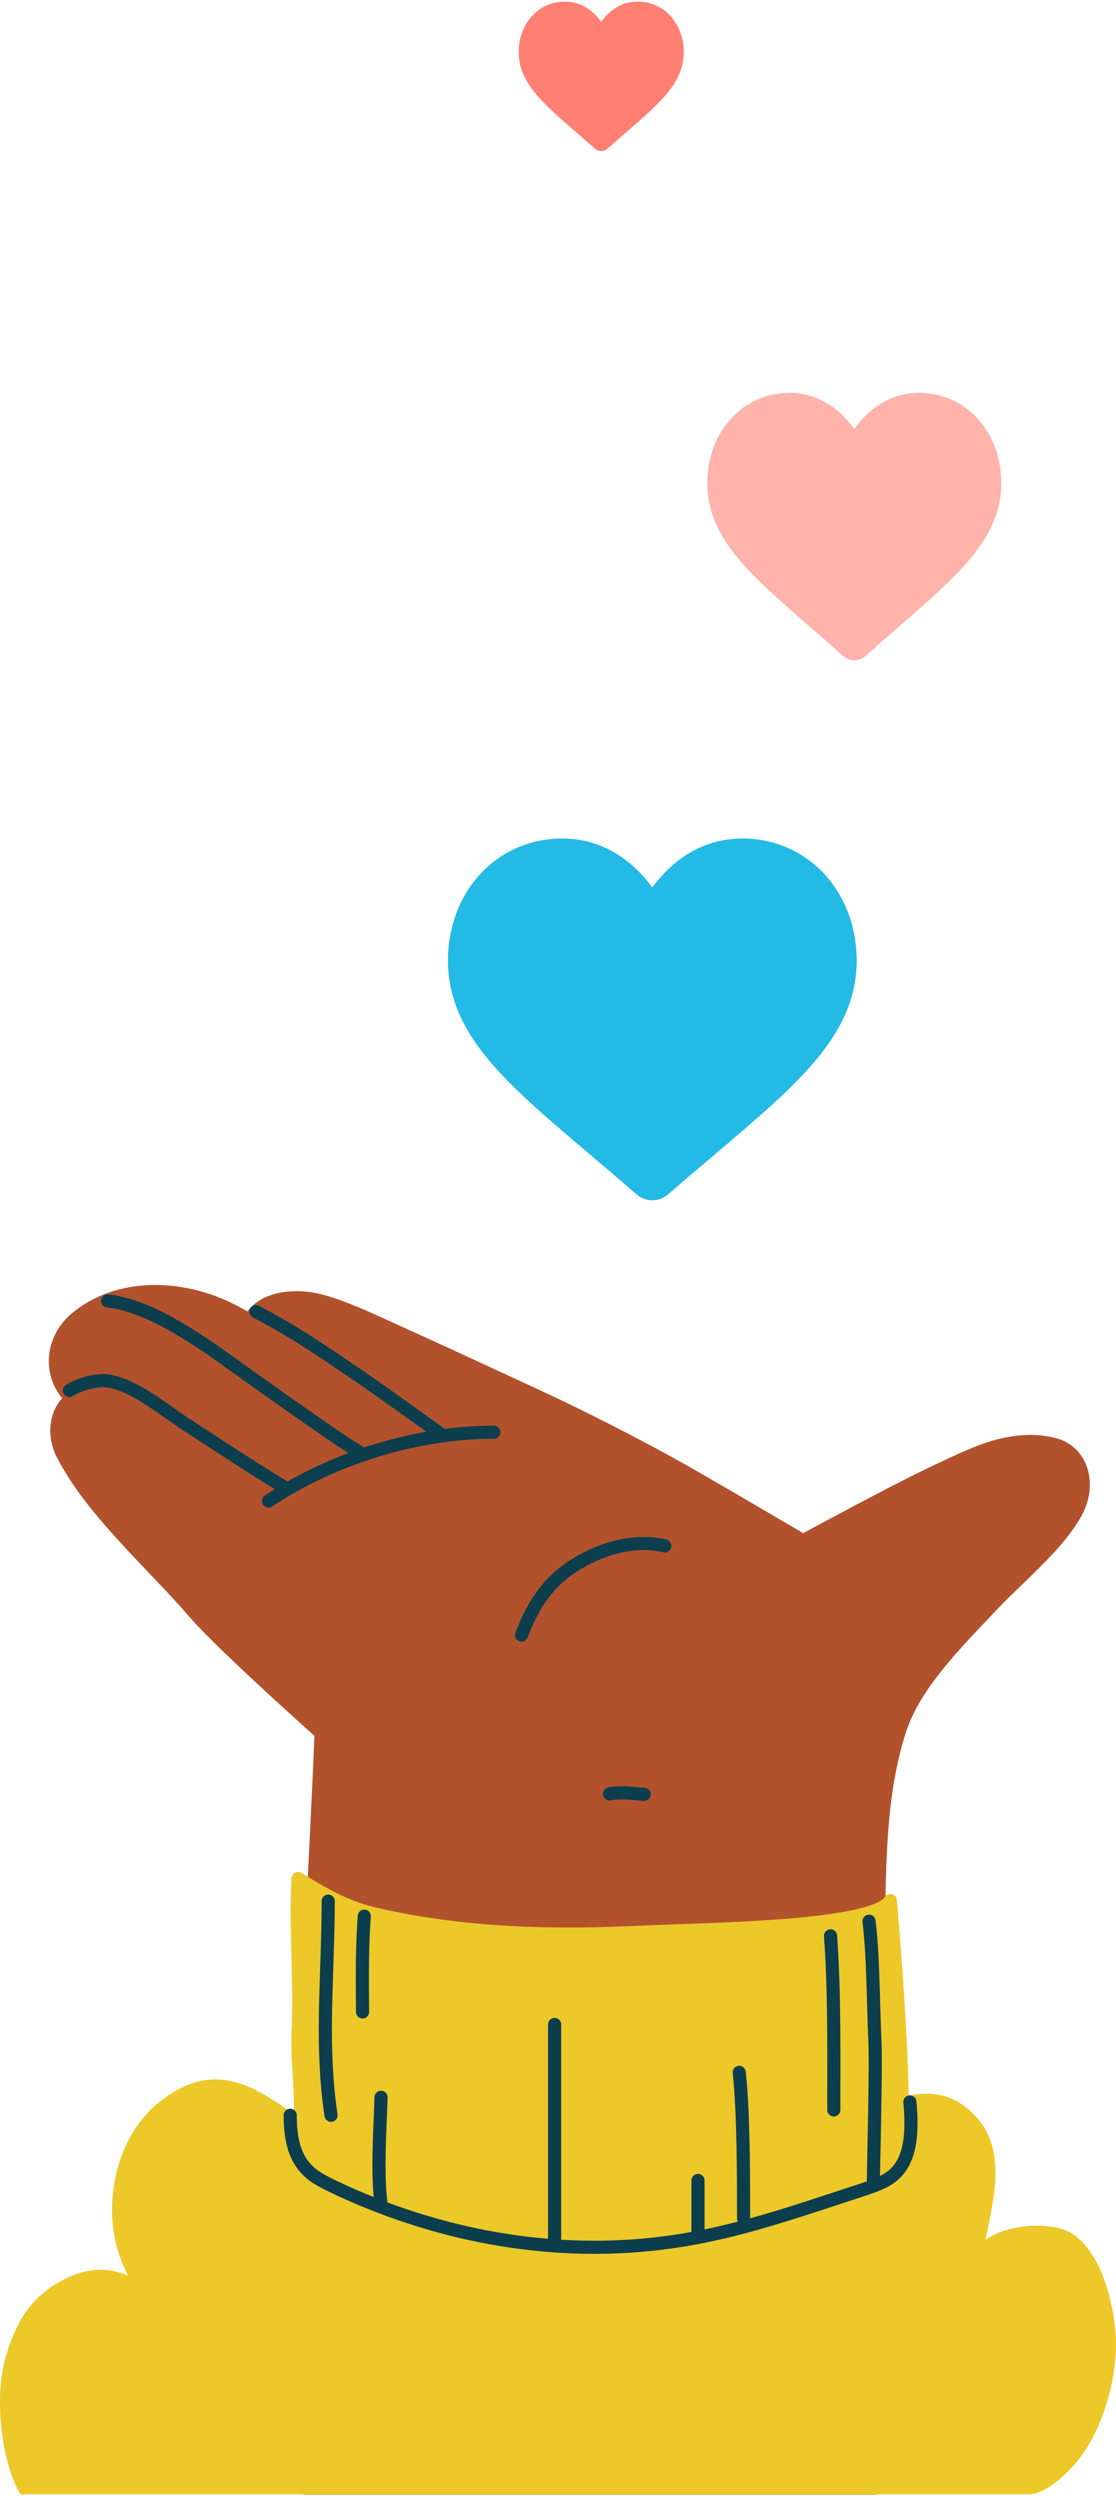 <?xml version="1.0" encoding="utf-8"?>
<svg xmlns="http://www.w3.org/2000/svg" width="155" height="347" viewBox="0 0 155 347" fill="none">
<path d="M9.919 182.35C15.89 177.313 25.041 177.21 32.666 181.113C33.216 181.396 33.783 181.697 34.388 182.027C36.379 179.258 40.902 178.661 44.836 179.703C46.412 180.122 48.295 180.82 50.584 181.798C51.217 182.069 51.879 182.36 52.597 182.683C53.55 183.111 56.681 184.552 57.236 184.801C59.818 185.96 62.437 187.16 66.2 188.903C66.562 189.071 66.942 189.247 67.377 189.449C72.771 191.949 72.974 192.043 74.963 192.955C80.738 195.604 88.949 199.792 94.718 203.023C96.332 203.93 99.046 205.497 102.556 207.541L102.694 207.622C104.738 208.813 106.918 210.089 109.093 211.365C109.855 211.812 110.561 212.226 111.194 212.599C111.332 212.679 111.434 212.74 111.548 212.807C112.469 212.314 114.301 211.332 114.912 211.005C116.487 210.162 117.799 209.463 119.066 208.792C119.463 208.583 119.849 208.379 120.229 208.179C123.785 206.308 126.708 204.817 129.126 203.658C135.103 200.788 137.538 199.814 140.742 199.345C142.775 199.047 144.712 199.122 146.623 199.61C151.102 200.753 152.751 206.073 150.08 210.633C148.495 213.337 146.506 215.552 142.538 219.388C142.509 219.415 141.358 220.526 141.03 220.845C140.462 221.395 140 221.849 139.566 222.284C139.146 222.706 138.762 223.1 138.402 223.479C138.04 223.863 135.999 226.009 135.411 226.636C129.83 232.573 126.946 236.581 125.593 241.172C123.453 248.442 122.935 255.782 122.935 269.722C122.935 273.491 122.842 282.511 122.683 295.194C122.664 296.684 122.644 298.212 122.624 299.773C122.556 305.023 122.484 333.226 122.411 338.473C122.386 340.309 122.362 341.995 122.341 343.494C122.333 344.018 122.327 344.482 122.321 344.88C122.316 345.283 122.316 345.283 122.314 345.368C122.307 345.866 121.901 346.267 121.402 346.267H42.344C41.835 346.267 41.425 345.85 41.432 345.341C41.437 344.987 41.437 344.987 41.46 343.394C41.482 341.846 41.507 340.12 41.534 338.262C41.61 332.953 41.686 304.838 41.757 299.883L41.759 299.742C41.887 290.846 41.984 284.11 42.039 280.395C42.102 276.541 42.227 272.501 42.415 267.937C42.56 264.43 42.698 261.51 43.003 255.385C43.368 248.025 43.519 244.828 43.669 240.944C43.526 240.815 43.365 240.671 43.189 240.513C42.552 239.942 41.842 239.302 41.077 238.61C38.893 236.633 36.709 234.63 34.669 232.724C34.422 232.493 34.178 232.264 33.937 232.038C30.337 228.655 27.683 226.028 26.301 224.424C25.414 223.395 24.446 222.323 23.295 221.09C22.757 220.514 22.193 219.916 21.481 219.167C21.176 218.846 19.946 217.555 19.637 217.23C13.533 210.808 10.452 207.057 7.971 202.435C6.455 199.626 6.697 196.198 8.629 194.085C5.631 190.413 6.435 185.291 9.919 182.35Z" fill="#B2522D"/>
<path d="M89.415 249.975C89.072 249.956 88.823 249.936 88.161 249.878C87.764 249.843 87.558 249.826 87.325 249.809C86.254 249.733 85.504 249.751 84.856 249.895C84.364 250.004 83.877 249.695 83.767 249.203C83.658 248.711 83.968 248.224 84.459 248.114C85.318 247.923 86.221 247.902 87.454 247.989C87.7 248.007 87.913 248.025 88.32 248.06C88.961 248.117 89.2 248.136 89.516 248.153C90.019 248.181 90.404 248.611 90.376 249.115C90.348 249.618 89.918 250.003 89.415 249.975Z" fill="#0C3E4D"/>
<path d="M92.122 215.471C88.803 214.675 84.72 215.395 80.712 217.768C77.057 219.933 74.925 222.953 73.287 227.277C73.109 227.748 72.583 227.985 72.112 227.807C71.64 227.628 71.403 227.101 71.582 226.631C73.353 221.955 75.715 218.607 79.783 216.198C84.186 213.591 88.751 212.786 92.547 213.697C93.037 213.814 93.339 214.307 93.222 214.796C93.104 215.286 92.612 215.588 92.122 215.471Z" fill="#0C3E4D"/>
<path d="M68.58 199.714C58.044 199.714 46.59 203.238 37.793 209.111C37.374 209.391 36.807 209.278 36.528 208.859C36.248 208.44 36.361 207.873 36.779 207.594C45.874 201.522 57.681 197.889 68.58 197.889C69.084 197.889 69.492 198.297 69.492 198.801C69.492 199.305 69.084 199.714 68.58 199.714Z" fill="#0C3E4D"/>
<path d="M49.971 202.7C49.186 202.209 48.4 201.707 47.609 201.193C42.899 198.131 29.654 188.591 29.032 188.166C22.956 184.018 18.777 181.967 14.839 181.481C14.339 181.42 13.984 180.964 14.046 180.464C14.107 179.964 14.563 179.609 15.063 179.671C19.365 180.202 23.762 182.359 30.061 186.659C30.717 187.107 43.938 196.631 48.603 199.663C49.385 200.172 50.163 200.668 50.938 201.153C51.365 201.421 51.495 201.983 51.228 202.41C50.96 202.837 50.398 202.967 49.971 202.7Z" fill="#0C3E4D"/>
<path d="M60.79 199.87C60.377 199.574 59.994 199.298 59.339 198.827C53.44 194.584 50.912 192.795 47.471 190.472C41.562 186.482 39.31 185.072 35.11 182.865C34.664 182.631 34.492 182.079 34.727 181.633C34.961 181.187 35.513 181.016 35.959 181.25C40.232 183.496 42.531 184.935 48.492 188.959C51.953 191.296 54.49 193.092 60.404 197.346C61.059 197.817 61.442 198.092 61.855 198.389C62.264 198.683 62.357 199.253 62.064 199.662C61.769 200.071 61.199 200.164 60.79 199.87Z" fill="#0C3E4D"/>
<path d="M10.1 193.787C9.666 194.042 9.106 193.897 8.851 193.463C8.595 193.029 8.74 192.47 9.174 192.214C10.699 191.317 12.42 190.804 14.187 190.721L14.245 190.72C15.661 190.744 17.192 191.225 18.902 192.1C20.08 192.702 21.281 193.454 22.784 194.49C22.831 194.522 25.541 196.431 26.2 196.861C33.152 201.41 36.356 203.468 40.393 205.927C40.823 206.19 40.959 206.751 40.697 207.181C40.435 207.611 39.874 207.748 39.444 207.485C35.385 205.012 32.169 202.947 25.202 198.389C24.512 197.938 21.771 196.007 21.748 195.992C20.305 194.997 19.165 194.283 18.072 193.724C16.6 192.971 15.329 192.57 14.243 192.545C12.782 192.618 11.361 193.044 10.1 193.787Z" fill="#0C3E4D"/>
<path d="M0.831 327.013C2.177 322.58 3.978 319.122 8.393 316.664C11.659 314.839 14.633 314.561 17.794 315.866C16.184 312.809 15.42 309.378 15.582 305.927C15.787 300.248 18.163 295.012 21.944 291.924C29.589 285.676 35.299 289.571 40.805 293.448C40.846 291.459 40.727 289.306 40.618 287.363C40.488 285.694 40.443 284.019 40.481 282.346C40.668 278.82 40.567 275.176 40.481 271.646C40.385 268.042 40.285 264.316 40.481 260.699C40.499 260.377 40.685 260.089 40.97 259.94C41.255 259.791 41.598 259.804 41.872 259.974C44.946 261.857 48.125 263.81 52.084 264.745C62.192 267.13 73.818 267.983 87.629 267.349C89.909 267.249 92.19 267.167 94.471 267.085C99.944 266.888 105.572 266.688 111.073 266.172C121.057 265.219 122.617 263.769 122.859 263.344C123.057 262.997 123.457 262.819 123.847 262.905C124.237 262.991 124.526 263.321 124.56 263.718C124.766 266.04 125.992 280.321 126.207 290.903C128.633 290.387 131.256 290.492 133.55 292.07C139.858 296.408 138.417 303.382 137.149 309.535C137.053 309.991 136.957 310.447 136.871 310.903C137.104 310.738 137.346 310.586 137.596 310.447C141.058 308.531 146.682 308.422 149.163 310.219C153.751 313.544 154.741 321.471 154.937 323.82C155.366 329.065 153.569 336.085 150.408 340.596C148.848 342.831 145.459 346.233 142.818 346.233H2.838C0.357 342.188 -0.966 332.942 0.831 327.013Z" fill="#EDC829"/>
<path fill-rule="evenodd" clip-rule="evenodd" d="M46.497 263.887C46.497 266.384 46.447 268.384 46.299 272.819C46.078 279.439 46.036 282.347 46.187 285.989C46.296 288.642 46.519 291.106 46.879 293.475C46.954 293.973 46.612 294.439 46.114 294.514C45.615 294.59 45.15 294.247 45.075 293.749C44.705 291.31 44.476 288.781 44.364 286.064C44.21 282.362 44.254 279.424 44.476 272.758C44.623 268.344 44.672 266.357 44.672 263.887C44.672 263.383 45.081 262.975 45.584 262.975C46.088 262.975 46.497 263.383 46.497 263.887ZM121.603 266.572C121.926 269.296 122.074 272.01 122.202 276.448C122.214 276.839 122.222 277.132 122.242 277.867C122.316 280.534 122.355 281.737 122.424 283.192C122.501 284.801 122.484 288.127 122.398 293.113C122.382 294.072 122.363 295.08 122.341 296.224C122.331 296.732 122.307 297.91 122.287 298.885L122.287 298.89V298.903L122.286 298.919C122.273 299.577 122.262 300.137 122.258 300.327C122.244 301.016 122.234 301.576 122.226 302.036C123.164 301.565 123.768 301.057 124.286 300.335C125.437 298.729 125.868 296.089 125.463 291.842C125.415 291.341 125.782 290.895 126.284 290.848C126.785 290.8 127.231 291.168 127.279 291.669C127.722 296.314 127.223 299.369 125.768 301.398C124.59 303.042 123.184 303.797 120.21 304.776C120.167 304.79 120.056 304.827 119.926 304.869L119.907 304.876L119.902 304.877C119.698 304.944 119.456 305.024 119.359 305.055C118.903 305.205 118.43 305.36 117.884 305.539L117.715 305.595L117.702 305.599C117.114 305.793 115.27 306.401 114.674 306.596C113.453 306.997 112.443 307.325 111.474 307.634C104.153 309.971 98.76 311.342 93.095 312.126C77.619 314.276 61.476 311.585 46.627 304.67C43.797 303.354 42.671 302.673 41.541 301.311C40.094 299.566 39.395 297.147 39.395 293.612C39.395 293.108 39.803 292.7 40.307 292.7C40.811 292.7 41.219 293.108 41.219 293.612C41.219 296.755 41.801 298.766 42.945 300.146C43.842 301.227 44.811 301.813 47.397 303.015C48.885 303.709 50.386 304.358 51.898 304.964C51.721 303.045 51.688 300.802 51.761 297.984C51.788 296.96 51.822 296.013 51.887 294.417C51.971 292.339 51.986 291.938 52.012 291.09C52.026 290.587 52.446 290.19 52.95 290.205C53.454 290.22 53.85 290.641 53.835 291.144C53.809 292.002 53.794 292.404 53.71 294.491C53.645 296.078 53.611 297.019 53.585 298.031C53.503 301.199 53.557 303.606 53.801 305.602C53.805 305.636 53.808 305.67 53.808 305.703C61.087 308.424 68.598 310.131 76.117 310.756V281.005C76.117 280.501 76.525 280.093 77.029 280.093C77.532 280.093 77.941 280.501 77.941 281.005V310.886C82.936 311.185 87.926 311.002 92.844 310.319C93.91 310.171 94.968 310.002 96.032 309.809C96.031 309.792 96.03 309.775 96.03 309.758V302.666C96.03 302.162 96.439 301.754 96.943 301.754C97.446 301.754 97.855 302.162 97.855 302.666V309.456C99.356 309.146 100.887 308.787 102.49 308.37C102.408 308.234 102.361 308.074 102.361 307.902C102.361 303.383 102.348 300.944 102.291 298.015C102.207 293.699 102.039 290.243 101.76 287.757C101.704 287.256 102.064 286.805 102.565 286.749C103.066 286.692 103.517 287.053 103.573 287.554C103.86 290.108 104.03 293.612 104.115 297.979C104.173 300.924 104.186 303.372 104.186 307.902L104.185 307.916C106.266 307.342 108.483 306.674 110.919 305.896C111.883 305.588 112.889 305.262 114.106 304.862C114.706 304.665 116.578 304.049 117.148 303.861L117.313 303.807C117.861 303.626 118.335 303.471 118.789 303.322C118.887 303.29 119.131 303.21 119.336 303.143L119.338 303.143C119.475 303.097 119.595 303.058 119.64 303.043C119.905 302.956 120.154 302.871 120.39 302.788C120.398 302.22 120.412 301.431 120.434 300.291C120.438 300.098 120.449 299.527 120.463 298.859L120.463 298.847V298.844V298.841V298.831C120.483 297.859 120.507 296.693 120.516 296.188C120.539 295.045 120.558 294.039 120.574 293.081C120.659 288.143 120.676 284.831 120.602 283.279C120.532 281.808 120.493 280.596 120.419 277.917C120.398 277.183 120.39 276.891 120.379 276.5C120.252 272.113 120.106 269.442 119.791 266.786C119.732 266.286 120.089 265.832 120.589 265.773C121.09 265.714 121.543 266.071 121.603 266.572ZM116.7 280.818C116.65 276 116.516 272.043 116.261 268.631C116.223 268.129 115.785 267.752 115.283 267.79C114.781 267.827 114.404 268.265 114.441 268.767C114.694 272.134 114.826 276.055 114.876 280.837C114.903 283.377 114.906 285.468 114.898 289.823C114.896 291.428 114.895 292.054 114.895 292.873C114.895 293.377 115.303 293.785 115.807 293.785C116.311 293.785 116.72 293.377 116.72 292.873C116.72 292.056 116.72 291.43 116.723 289.826C116.731 285.464 116.727 283.367 116.7 280.818ZM51.268 279.257C51.197 273.067 51.236 269.735 51.507 266.038C51.544 265.536 51.166 265.099 50.664 265.062C50.161 265.025 49.724 265.403 49.687 265.905C49.412 269.668 49.372 273.039 49.443 279.278C49.449 279.781 49.862 280.185 50.366 280.18C50.87 280.174 51.273 279.761 51.268 279.257Z" fill="#0C3E4D"/>
<path fill-rule="evenodd" clip-rule="evenodd" d="M66.722 121.306C69.66 118.137 73.692 116.392 78.076 116.392C81.352 116.392 84.353 117.422 86.994 119.453C88.327 120.479 89.535 121.733 90.6 123.197C91.664 121.733 92.872 120.479 94.206 119.453C96.847 117.422 99.848 116.392 103.124 116.392C107.507 116.392 111.539 118.137 114.478 121.306C117.381 124.437 118.98 128.716 118.98 133.353C118.98 138.126 117.192 142.495 113.35 147.103C109.915 151.225 104.976 155.41 99.259 160.255C97.305 161.909 95.093 163.785 92.794 165.783C92.187 166.312 91.408 166.603 90.6 166.603C89.792 166.603 89.013 166.312 88.406 165.784C86.108 163.786 83.894 161.909 81.941 160.253C76.223 155.409 71.285 151.225 67.849 147.103C64.008 142.495 62.22 138.126 62.22 133.353C62.22 128.716 63.819 124.437 66.722 121.306Z" fill="#23BAE5"/>
<path fill-rule="evenodd" clip-rule="evenodd" d="M101.48 58.164C103.593 55.822 106.493 54.532 109.646 54.532C112.002 54.532 114.16 55.294 116.06 56.795C117.019 57.553 117.887 58.48 118.653 59.562C119.419 58.48 120.288 57.553 121.247 56.795C123.147 55.294 125.305 54.532 127.661 54.532C130.814 54.532 133.713 55.822 135.827 58.164C137.915 60.479 139.065 63.641 139.065 67.069C139.065 70.597 137.779 73.826 135.016 77.232C132.545 80.279 128.993 83.372 124.881 86.953C123.476 88.176 121.885 89.562 120.232 91.039C119.794 91.43 119.235 91.645 118.653 91.645C118.072 91.645 117.512 91.43 117.075 91.04C115.422 89.563 113.83 88.176 112.425 86.951C108.313 83.371 104.761 80.279 102.29 77.232C99.527 73.826 98.242 70.597 98.242 67.069C98.242 63.641 99.391 60.479 101.48 58.164Z" fill="#FFB3AB"/>
<path fill-rule="evenodd" clip-rule="evenodd" d="M73.863 2.252C75.049 0.944 76.677 0.223 78.448 0.223C79.771 0.223 80.983 0.648 82.049 1.487C82.588 1.911 83.075 2.429 83.505 3.034C83.935 2.429 84.423 1.911 84.962 1.487C86.028 0.648 87.24 0.223 88.563 0.223C90.334 0.223 91.962 0.944 93.148 2.252C94.321 3.546 94.967 5.313 94.967 7.228C94.967 9.2 94.244 11.005 92.693 12.908C91.306 14.61 89.311 16.339 87.002 18.34C86.213 19.023 85.32 19.798 84.392 20.623C84.146 20.842 83.832 20.962 83.505 20.962C83.179 20.962 82.864 20.842 82.62 20.624C81.691 19.799 80.797 19.023 80.008 18.339C77.699 16.338 75.705 14.61 74.318 12.908C72.766 11.005 72.044 9.2 72.044 7.228C72.044 5.313 72.69 3.546 73.863 2.252Z" fill="#FF8073"/>
</svg>